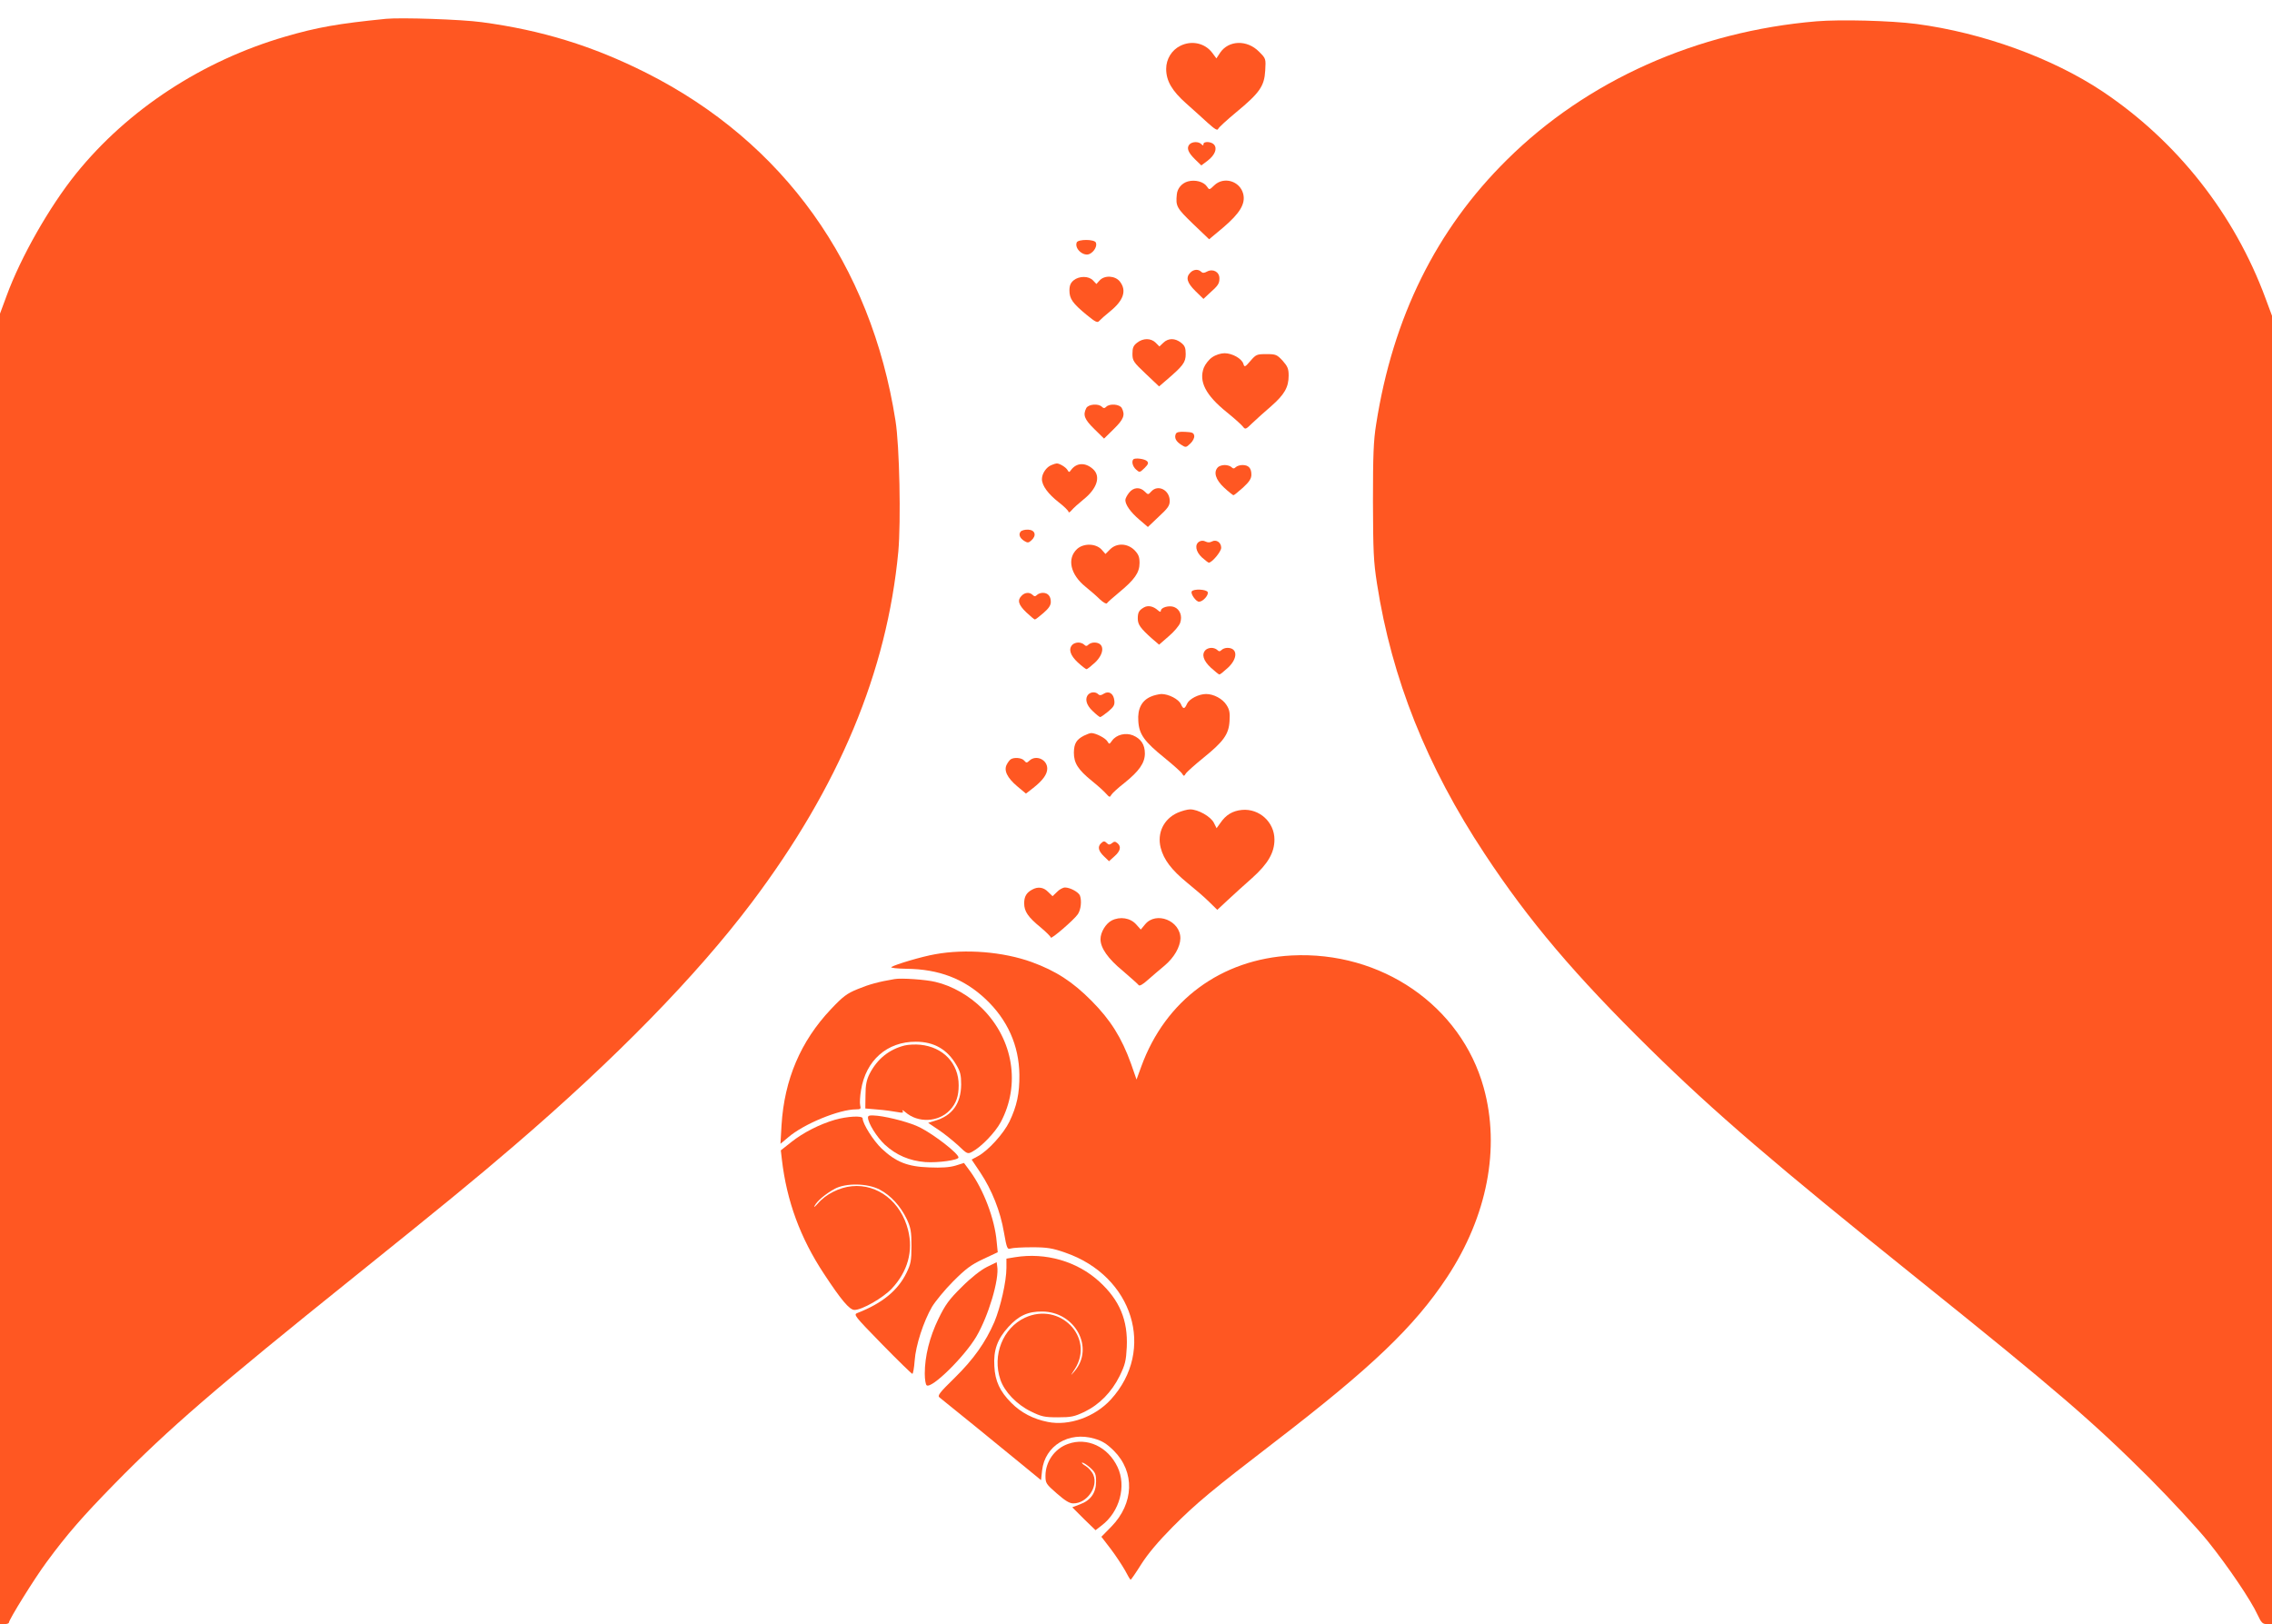 <?xml version="1.0" standalone="no"?>
<!DOCTYPE svg PUBLIC "-//W3C//DTD SVG 20010904//EN"
 "http://www.w3.org/TR/2001/REC-SVG-20010904/DTD/svg10.dtd">
<svg version="1.0" xmlns="http://www.w3.org/2000/svg"
 width="1280pt" height="915pt" viewBox="0 0 1280 915"
 preserveAspectRatio="xMidYMid meet">
<g transform="translate(0,915) scale(0.1,-0.1)"
fill="#ff5722" stroke="none">
<path d="M2175 9044 c-271 -27 -388 -48 -567 -100 -468 -136 -888 -411 -1180
-773 -149 -185 -311 -469 -391 -688 l-37 -100 0 -3691 0 -3692 25 0 c14 0 25
4 25 8 0 17 146 252 213 342 114 155 201 255 381 439 307 313 569 539 1356
1171 500 402 676 546 895 734 569 488 1028 957 1340 1371 492 653 762 1300
826 1978 15 169 7 595 -16 737 -138 881 -630 1569 -1403 1959 -304 153 -591
241 -927 286 -115 16 -457 27 -540 19z"/>
<path d="M10234 9030 c-674 -57 -1293 -333 -1744 -780 -399 -394 -643 -888
-737 -1490 -15 -93 -18 -175 -18 -435 1 -282 3 -337 23 -465 83 -533 280
-1027 606 -1520 250 -379 509 -684 932 -1100 363 -357 702 -648 1514 -1300
782 -628 979 -798 1301 -1119 124 -125 271 -284 329 -356 113 -141 241 -330
279 -413 21 -45 28 -52 53 -52 l28 0 0 3685 0 3686 -36 97 c-176 477 -499 886
-919 1167 -284 189 -677 331 -1048 380 -146 19 -429 26 -563 15z"/>
<path d="M6650 8892 c-49 -24 -80 -75 -80 -130 0 -68 33 -124 113 -195 38 -34
94 -84 122 -110 39 -35 54 -44 58 -33 3 8 49 50 102 94 132 109 158 147 163
234 4 68 4 68 -35 107 -67 68 -171 65 -219 -6 l-21 -32 -23 31 c-41 55 -116
72 -180 40z"/>
<path d="M6700 8335 c-16 -20 -6 -45 34 -84 l34 -33 36 27 c40 31 55 67 36 90
-15 18 -60 20 -60 3 0 -9 -3 -9 -12 0 -16 16 -53 15 -68 -3z"/>
<path d="M6693 8128 c-34 -9 -60 -39 -63 -73 -7 -67 -1 -77 91 -166 l91 -87
79 66 c94 80 127 134 113 190 -19 73 -110 99 -163 48 -28 -27 -28 -27 -42 -6
-18 26 -65 39 -106 28z"/>
<path d="M6066 7784 c-14 -36 40 -82 74 -64 25 13 42 44 34 63 -7 20 -101 20
-108 1z"/>
<path d="M6706 7614 c-27 -27 -19 -57 29 -104 l45 -44 32 30 c51 45 58 56 58
86 0 36 -36 56 -70 38 -16 -9 -25 -9 -33 -1 -16 16 -43 14 -61 -5z"/>
<path d="M6049 7571 c-17 -14 -24 -29 -24 -58 0 -46 18 -72 97 -137 50 -41 61
-46 71 -34 7 8 34 32 60 53 77 62 96 118 56 169 -26 33 -86 37 -114 6 l-18
-20 -19 20 c-24 26 -78 26 -109 1z"/>
<path d="M6406 7219 c-21 -16 -26 -29 -26 -62 0 -39 5 -47 75 -113 l75 -71 42
36 c93 80 108 99 108 146 0 35 -5 48 -26 64 -34 27 -72 27 -100 0 l-22 -21
-21 21 c-27 27 -71 27 -105 0z"/>
<path d="M6829 7137 c-18 -12 -39 -39 -47 -59 -29 -77 10 -154 129 -250 41
-33 81 -69 90 -80 15 -19 16 -19 55 19 22 21 70 64 106 95 74 65 98 106 98
172 0 39 -6 52 -34 84 -32 34 -38 37 -91 37 -54 0 -59 -2 -90 -38 -31 -36 -34
-37 -40 -17 -9 30 -63 60 -106 60 -21 0 -50 -9 -70 -23z"/>
<path d="M6120 6851 c-20 -39 -11 -63 45 -118 l55 -54 55 54 c56 55 65 79 45
118 -12 22 -68 27 -88 7 -9 -9 -15 -9 -24 0 -20 20 -76 15 -88 -7z"/>
<path d="M6624 6705 c-9 -22 1 -42 31 -61 25 -16 27 -16 51 7 14 13 24 32 22
44 -3 17 -11 20 -51 22 -34 2 -49 -2 -53 -12z"/>
<path d="M6385 6562 c-11 -12 -4 -40 15 -57 20 -18 21 -18 48 8 21 21 24 29
14 39 -13 13 -67 20 -77 10z"/>
<path d="M5924 6530 c-29 -11 -54 -48 -54 -79 0 -37 35 -84 95 -131 30 -23 55
-48 55 -54 0 -6 8 -2 18 10 9 11 39 38 65 59 78 62 100 131 55 172 -43 39 -93
37 -124 -5 -10 -14 -12 -14 -20 0 -9 16 -46 38 -61 37 -4 0 -18 -4 -29 -9z"/>
<path d="M6862 6518 c-27 -27 -14 -70 34 -115 26 -24 50 -43 53 -43 4 0 28 20
54 43 36 33 47 51 47 73 0 37 -16 54 -50 54 -14 0 -31 -5 -38 -12 -9 -9 -15
-9 -24 0 -7 7 -24 12 -38 12 -14 0 -31 -5 -38 -12z"/>
<path d="M6361 6374 c-12 -15 -21 -33 -21 -41 0 -27 29 -68 78 -110 l49 -42
61 58 c51 47 62 62 62 89 0 61 -66 95 -104 53 -17 -19 -18 -19 -37 0 -27 27
-64 24 -88 -7z"/>
<path d="M5750 6155 c-13 -16 -5 -37 21 -53 18 -11 24 -11 40 4 30 27 21 58
-18 60 -18 1 -37 -4 -43 -11z"/>
<path d="M6757 6099 c-28 -16 -21 -57 15 -90 18 -16 35 -29 38 -29 18 0 70 62
70 84 0 30 -28 49 -53 35 -11 -6 -23 -6 -35 0 -11 6 -24 6 -35 0z"/>
<path d="M6068 6057 c-58 -54 -38 -144 48 -213 26 -21 63 -53 81 -71 18 -17
36 -27 39 -22 3 5 33 32 67 60 89 73 117 113 117 167 0 35 -6 49 -29 73 -40
39 -100 41 -137 4 l-26 -26 -23 26 c-33 34 -101 35 -137 2z"/>
<path d="M6714 5818 c-8 -13 24 -58 41 -58 22 0 55 37 49 54 -6 16 -80 20 -90
4z"/>
<path d="M5756 5794 c-26 -25 -19 -51 26 -94 23 -22 45 -40 48 -40 4 0 25 16
48 36 30 26 42 43 42 63 0 32 -16 51 -45 51 -12 0 -26 -5 -33 -12 -9 -9 -15
-9 -24 0 -17 17 -44 15 -62 -4z"/>
<path d="M6445 5728 c-28 -16 -35 -28 -35 -63 0 -34 16 -55 77 -110 l43 -37
54 47 c30 25 59 60 65 76 13 39 -1 76 -34 89 -28 11 -75 -2 -75 -21 0 -8 -6
-7 -17 3 -26 23 -55 29 -78 16z"/>
<path d="M6042 5518 c-24 -24 -13 -60 30 -100 23 -21 45 -38 49 -38 5 0 26 17
49 38 55 53 53 112 -5 112 -12 0 -26 -5 -33 -12 -9 -9 -15 -9 -24 0 -7 7 -21
12 -33 12 -12 0 -26 -5 -33 -12z"/>
<path d="M6792 5488 c-24 -24 -13 -60 30 -100 23 -21 44 -38 48 -38 4 0 25 17
48 38 57 53 55 112 -3 112 -12 0 -26 -5 -33 -12 -9 -9 -15 -9 -24 0 -7 7 -21
12 -33 12 -12 0 -26 -5 -33 -12z"/>
<path d="M6132 5238 c-22 -22 -13 -60 24 -94 19 -19 39 -34 42 -34 4 0 24 14
45 31 31 26 38 37 35 62 -4 39 -30 57 -59 39 -15 -10 -24 -11 -32 -3 -14 14
-40 14 -55 -1z"/>
<path d="M6483 5225 c-51 -22 -75 -69 -70 -137 4 -75 34 -116 148 -208 49 -40
94 -80 99 -89 9 -15 11 -15 20 0 5 9 50 49 99 89 114 92 144 133 148 208 3 45
0 64 -17 90 -22 35 -72 62 -115 62 -41 0 -94 -27 -107 -54 -14 -32 -22 -33
-35 -3 -13 28 -69 57 -110 57 -15 -1 -43 -7 -60 -15z"/>
<path d="M6106 5005 c-42 -22 -55 -44 -56 -95 0 -59 23 -96 102 -160 35 -28
71 -61 81 -73 17 -19 20 -20 28 -5 5 9 39 40 75 68 82 66 114 112 114 165 0
50 -22 83 -67 102 -42 17 -94 4 -118 -30 -15 -21 -16 -21 -26 -4 -11 19 -66
47 -91 47 -7 0 -26 -7 -42 -15z"/>
<path d="M5694 4872 c-6 -4 -16 -17 -22 -29 -18 -33 2 -75 59 -123 l49 -41 40
31 c55 43 80 78 80 110 0 51 -63 79 -100 45 -15 -14 -18 -14 -30 0 -13 16 -57
20 -76 7z"/>
<path d="M6634 4571 c-78 -35 -116 -114 -95 -197 17 -67 61 -125 149 -197 42
-34 98 -82 123 -107 l47 -46 60 56 c32 30 94 86 137 124 88 79 125 142 125
216 0 98 -85 176 -183 167 -53 -5 -91 -28 -122 -74 l-21 -29 -15 30 c-18 36
-89 76 -134 76 -16 0 -48 -9 -71 -19z"/>
<path d="M6202 4398 c-19 -19 -14 -42 17 -72 l29 -28 31 28 c34 30 39 55 16
74 -12 10 -18 10 -30 0 -12 -10 -19 -10 -27 -2 -15 15 -21 15 -36 0z"/>
<path d="M5815 4138 c-32 -17 -45 -39 -45 -77 0 -46 22 -78 93 -136 31 -26 57
-52 57 -57 0 -13 131 100 152 131 18 26 23 76 12 106 -8 19 -55 45 -84 45 -11
0 -32 -11 -45 -25 l-25 -24 -25 24 c-26 27 -58 31 -90 13z"/>
<path d="M6263 3964 c-33 -17 -63 -66 -63 -105 0 -50 42 -110 126 -179 45 -39
86 -75 89 -80 4 -7 24 4 49 27 24 21 67 58 96 82 55 46 89 106 90 154 1 100
-137 155 -199 79 l-24 -29 -26 29 c-33 37 -91 46 -138 22z"/>
<path d="M5269 3774 c-75 -13 -223 -57 -247 -72 -7 -5 30 -9 85 -10 183 -2
324 -56 446 -171 123 -116 188 -261 190 -426 1 -106 -14 -176 -56 -264 -33
-68 -120 -164 -178 -195 l-35 -19 49 -73 c65 -98 113 -218 133 -337 16 -91 19
-97 38 -91 12 4 66 7 121 7 85 0 114 -5 186 -30 383 -132 512 -549 257 -828
-90 -98 -235 -150 -355 -126 -81 16 -151 52 -206 108 -63 63 -91 122 -95 205
-6 91 17 154 79 222 58 64 111 88 191 87 185 -1 295 -204 182 -336 -25 -29
-25 -29 2 13 112 178 -85 380 -282 288 -124 -58 -185 -211 -138 -349 23 -68
92 -140 172 -179 59 -29 76 -33 152 -33 75 0 93 4 150 31 84 41 152 110 198
202 31 64 36 85 40 162 7 152 -40 265 -155 370 -125 114 -302 165 -475 137
l-48 -8 0 -52 c0 -76 -33 -221 -68 -305 -50 -115 -117 -210 -224 -315 -85 -83
-98 -100 -85 -110 27 -21 357 -289 466 -379 l106 -87 6 55 c16 139 150 221
294 179 45 -13 69 -28 110 -68 120 -120 114 -297 -14 -428 l-56 -57 53 -69
c28 -37 64 -92 80 -120 15 -29 29 -53 32 -53 3 1 30 40 60 88 37 58 95 127
175 208 135 136 225 210 575 479 548 421 788 650 973 930 226 343 300 727 206
1067 -128 462 -577 771 -1082 745 -397 -21 -711 -252 -847 -625 l-27 -74 -31
89 c-53 147 -115 246 -222 354 -107 108 -201 169 -338 219 -161 58 -372 75
-543 44z"/>
<path d="M5040 3634 c-90 -15 -144 -30 -207 -56 -62 -25 -84 -42 -152 -114
-170 -180 -262 -395 -278 -653 l-6 -105 43 36 c88 76 288 158 383 158 26 0 28
3 23 23 -3 13 -1 52 5 86 27 167 147 273 309 272 102 0 177 -43 228 -131 22
-37 27 -57 27 -110 -1 -107 -50 -176 -147 -204 l-39 -12 58 -39 c32 -21 81
-61 111 -88 50 -48 53 -50 79 -36 51 27 130 109 161 167 112 210 71 464 -102
638 -74 74 -171 130 -266 152 -52 13 -193 23 -230 16z"/>
<path d="M5097 3260 c-88 -22 -155 -76 -198 -160 -17 -34 -23 -63 -23 -120
l-1 -75 70 -6 c39 -3 88 -10 109 -14 32 -6 37 -5 31 6 -5 8 3 4 16 -7 71 -62
186 -57 251 12 35 38 49 78 49 140 0 123 -87 215 -216 228 -27 3 -67 1 -88 -4z"/>
<path d="M4890 2854 c0 -31 50 -111 95 -153 64 -59 139 -91 228 -98 72 -5 187
11 187 26 0 22 -136 128 -217 169 -50 26 -169 58 -240 66 -43 4 -53 2 -53 -10z"/>
<path d="M4703 2841 c-85 -25 -177 -71 -246 -126 l-58 -46 6 -52 c27 -232 103
-441 238 -645 96 -146 143 -202 171 -202 43 0 161 68 210 120 90 96 122 212
92 330 -40 159 -171 261 -316 247 -70 -6 -149 -46 -192 -97 -17 -19 -25 -25
-19 -14 14 28 63 69 115 97 63 33 183 31 252 -5 63 -33 118 -94 153 -167 22
-48 26 -69 26 -151 0 -83 -4 -102 -28 -151 -48 -99 -137 -172 -276 -226 -24
-9 -18 -16 138 -176 90 -92 167 -167 171 -167 4 0 10 33 13 74 6 87 50 221 98
304 19 31 72 96 119 143 70 70 100 93 168 125 l83 39 -6 60 c-11 128 -74 293
-150 397 l-34 46 -48 -15 c-34 -10 -78 -13 -148 -10 -123 4 -188 31 -268 106
-47 45 -107 140 -107 170 0 17 -87 12 -157 -8z"/>
<path d="M5560 2012 c-34 -17 -88 -59 -141 -112 -73 -72 -93 -100 -132 -180
-50 -103 -77 -211 -77 -309 0 -33 5 -63 11 -66 29 -19 212 161 279 274 68 115
131 324 118 398 l-3 22 -55 -27z"/>
<path d="M6017 1015 c-75 -26 -127 -100 -127 -179 0 -42 3 -47 64 -100 47 -41
71 -56 93 -56 76 0 141 92 113 160 -7 18 -27 41 -44 51 -17 10 -25 19 -19 19
7 0 27 -13 45 -29 29 -26 33 -36 33 -78 0 -63 -30 -106 -90 -128 l-44 -17 65
-65 66 -64 35 27 c101 77 140 222 89 329 -54 114 -171 169 -279 130z"/>
</g>
</svg>
